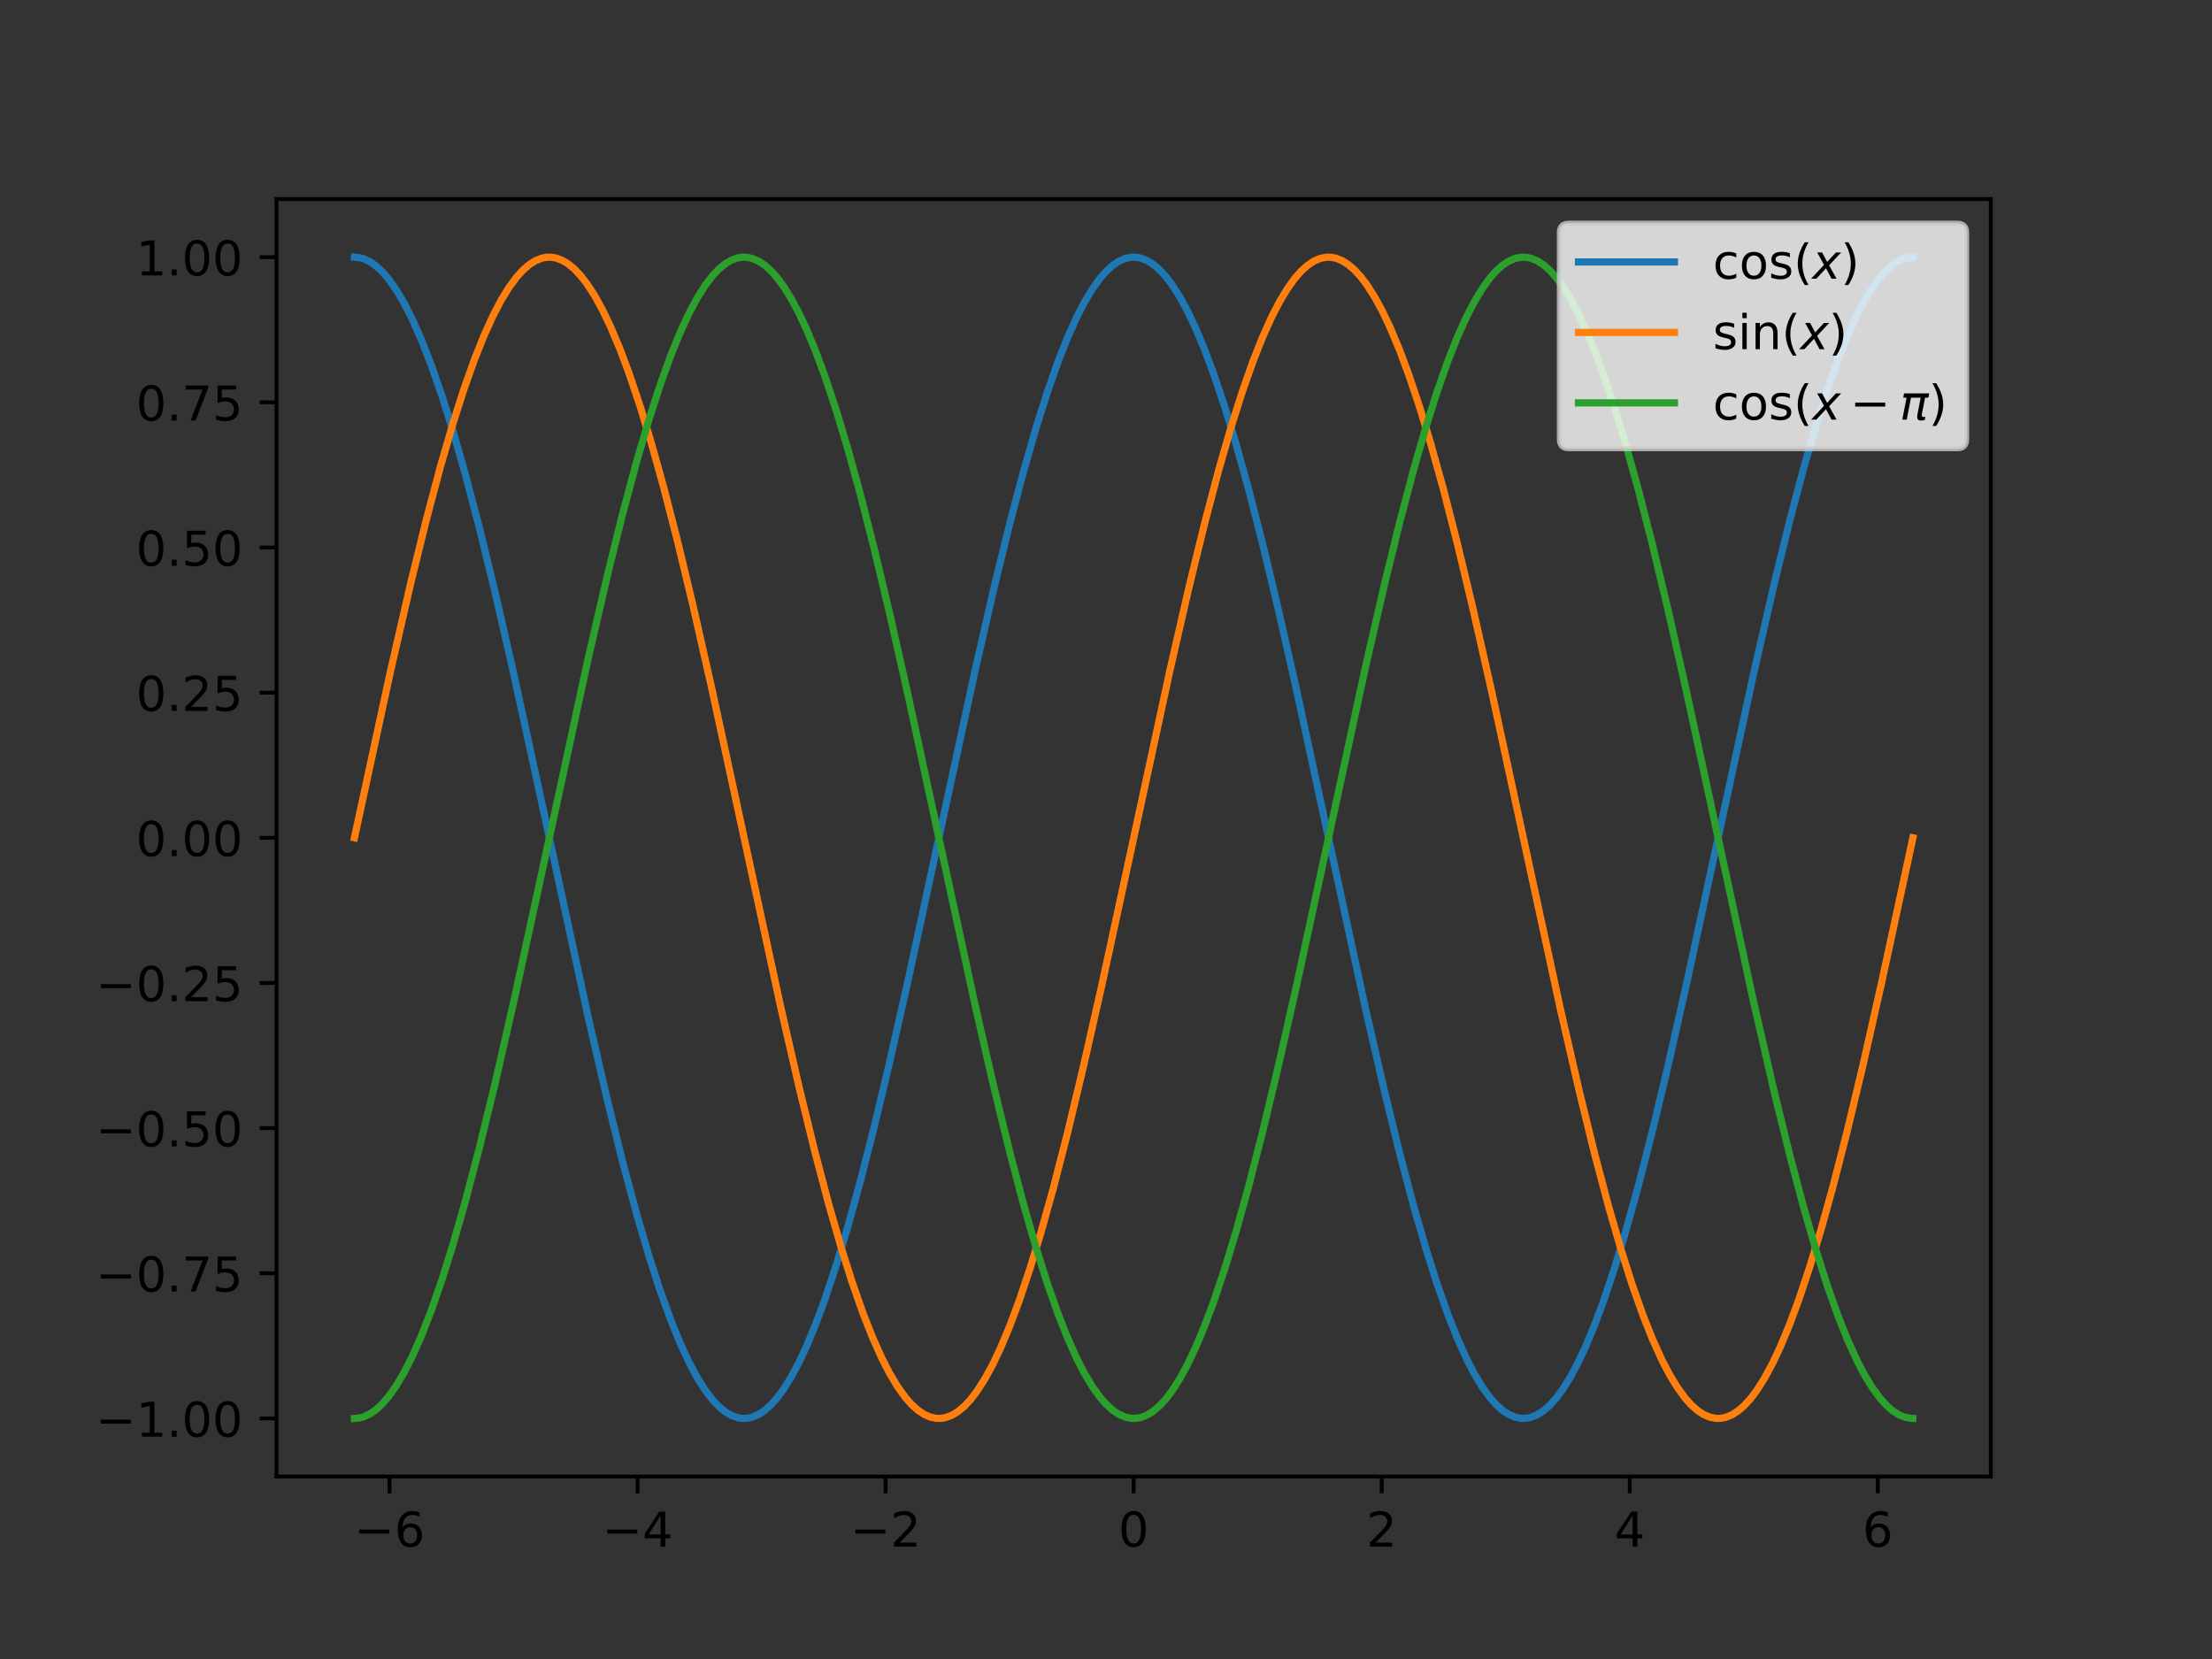 <?xml version="1.0" encoding="utf-8" standalone="no"?>
<!DOCTYPE svg PUBLIC "-//W3C//DTD SVG 1.1//EN"
  "http://www.w3.org/Graphics/SVG/1.1/DTD/svg11.dtd">
<!-- Created with matplotlib (https://matplotlib.org/) -->
<svg height="345.6pt" version="1.1" viewBox="0 0 460.8 345.6" width="460.8pt" xmlns="http://www.w3.org/2000/svg" xmlns:xlink="http://www.w3.org/1999/xlink">
 <rect x="0" y="0" width="460.8" height="345.6" fill="#333333" stroke="none"/>
 <defs>
  <style type="text/css">
*{stroke-linecap:butt;stroke-linejoin:round;}
  </style>
 </defs>
 <g id="figure_1">
  <g id="patch_1">
   <path d="M 0 345.6 
L 460.8 345.6 
L 460.8 0 
L 0 0 
z
" style="fill:none;"/>
  </g>
  <g id="axes_1">
   <g id="patch_2">
    <path d="M 57.6 307.584 
L 414.72 307.584 
L 414.72 41.472 
L 57.6 41.472 
z
" style="fill:none;"/>
   </g>
   <g id="matplotlib.axis_1">
    <g id="xtick_1">
     <g id="line2d_1">
      <defs>
       <path d="M 0 0 
L 0 3.5 
" id="m1e6640da4e" style="stroke:#000000;stroke-width:0.8;"/>
      </defs>
      <g>
       <use style="stroke:#000000;stroke-width:0.8;" x="81.149" xlink:href="#m1e6640da4e" y="307.584"/>
      </g>
     </g>
     <g id="text_1">
      <!-- −6 -->
      <defs>
       <path d="M 10.594 35.5 
L 73.188 35.5 
L 73.188 27.203 
L 10.594 27.203 
z
" id="DejaVuSans-8722"/>
       <path d="M 33.016 40.375 
Q 26.375 40.375 22.484 35.828 
Q 18.609 31.297 18.609 23.391 
Q 18.609 15.531 22.484 10.953 
Q 26.375 6.391 33.016 6.391 
Q 39.656 6.391 43.531 10.953 
Q 47.406 15.531 47.406 23.391 
Q 47.406 31.297 43.531 35.828 
Q 39.656 40.375 33.016 40.375 
z
M 52.594 71.297 
L 52.594 62.312 
Q 48.875 64.062 45.094 64.984 
Q 41.312 65.922 37.594 65.922 
Q 27.828 65.922 22.672 59.328 
Q 17.531 52.734 16.797 39.406 
Q 19.672 43.656 24.016 45.922 
Q 28.375 48.188 33.594 48.188 
Q 44.578 48.188 50.953 41.516 
Q 57.328 34.859 57.328 23.391 
Q 57.328 12.156 50.688 5.359 
Q 44.047 -1.422 33.016 -1.422 
Q 20.359 -1.422 13.672 8.266 
Q 6.984 17.969 6.984 36.375 
Q 6.984 53.656 15.188 63.938 
Q 23.391 74.219 37.203 74.219 
Q 40.922 74.219 44.703 73.484 
Q 48.484 72.75 52.594 71.297 
z
" id="DejaVuSans-54"/>
      </defs>
      <g transform="translate(73.778 322.182)scale(0.1 -0.1)">
       <use xlink:href="#DejaVuSans-8722"/>
       <use x="83.789" xlink:href="#DejaVuSans-54"/>
      </g>
     </g>
    </g>
    <g id="xtick_2">
     <g id="line2d_2">
      <g>
       <use style="stroke:#000000;stroke-width:0.8;" x="132.819" xlink:href="#m1e6640da4e" y="307.584"/>
      </g>
     </g>
     <g id="text_2">
      <!-- −4 -->
      <defs>
       <path d="M 37.797 64.312 
L 12.891 25.391 
L 37.797 25.391 
z
M 35.203 72.906 
L 47.609 72.906 
L 47.609 25.391 
L 58.016 25.391 
L 58.016 17.188 
L 47.609 17.188 
L 47.609 0 
L 37.797 0 
L 37.797 17.188 
L 4.891 17.188 
L 4.891 26.703 
z
" id="DejaVuSans-52"/>
      </defs>
      <g transform="translate(125.448 322.182)scale(0.1 -0.1)">
       <use xlink:href="#DejaVuSans-8722"/>
       <use x="83.789" xlink:href="#DejaVuSans-52"/>
      </g>
     </g>
    </g>
    <g id="xtick_3">
     <g id="line2d_3">
      <g>
       <use style="stroke:#000000;stroke-width:0.8;" x="184.49" xlink:href="#m1e6640da4e" y="307.584"/>
      </g>
     </g>
     <g id="text_3">
      <!-- −2 -->
      <defs>
       <path d="M 19.188 8.297 
L 53.609 8.297 
L 53.609 0 
L 7.328 0 
L 7.328 8.297 
Q 12.938 14.109 22.625 23.891 
Q 32.328 33.688 34.812 36.531 
Q 39.547 41.844 41.422 45.531 
Q 43.312 49.219 43.312 52.781 
Q 43.312 58.594 39.234 62.25 
Q 35.156 65.922 28.609 65.922 
Q 23.969 65.922 18.812 64.312 
Q 13.672 62.703 7.812 59.422 
L 7.812 69.391 
Q 13.766 71.781 18.938 73 
Q 24.125 74.219 28.422 74.219 
Q 39.75 74.219 46.484 68.547 
Q 53.219 62.891 53.219 53.422 
Q 53.219 48.922 51.531 44.891 
Q 49.859 40.875 45.406 35.406 
Q 44.188 33.984 37.641 27.219 
Q 31.109 20.453 19.188 8.297 
z
" id="DejaVuSans-50"/>
      </defs>
      <g transform="translate(177.119 322.182)scale(0.1 -0.1)">
       <use xlink:href="#DejaVuSans-8722"/>
       <use x="83.789" xlink:href="#DejaVuSans-50"/>
      </g>
     </g>
    </g>
    <g id="xtick_4">
     <g id="line2d_4">
      <g>
       <use style="stroke:#000000;stroke-width:0.8;" x="236.16" xlink:href="#m1e6640da4e" y="307.584"/>
      </g>
     </g>
     <g id="text_4">
      <!-- 0 -->
      <defs>
       <path d="M 31.781 66.406 
Q 24.172 66.406 20.328 58.906 
Q 16.5 51.422 16.5 36.375 
Q 16.5 21.391 20.328 13.891 
Q 24.172 6.391 31.781 6.391 
Q 39.453 6.391 43.281 13.891 
Q 47.125 21.391 47.125 36.375 
Q 47.125 51.422 43.281 58.906 
Q 39.453 66.406 31.781 66.406 
z
M 31.781 74.219 
Q 44.047 74.219 50.516 64.516 
Q 56.984 54.828 56.984 36.375 
Q 56.984 17.969 50.516 8.266 
Q 44.047 -1.422 31.781 -1.422 
Q 19.531 -1.422 13.062 8.266 
Q 6.594 17.969 6.594 36.375 
Q 6.594 54.828 13.062 64.516 
Q 19.531 74.219 31.781 74.219 
z
" id="DejaVuSans-48"/>
      </defs>
      <g transform="translate(232.979 322.182)scale(0.1 -0.1)">
       <use xlink:href="#DejaVuSans-48"/>
      </g>
     </g>
    </g>
    <g id="xtick_5">
     <g id="line2d_5">
      <g>
       <use style="stroke:#000000;stroke-width:0.8;" x="287.83" xlink:href="#m1e6640da4e" y="307.584"/>
      </g>
     </g>
     <g id="text_5">
      <!-- 2 -->
      <g transform="translate(284.649 322.182)scale(0.1 -0.1)">
       <use xlink:href="#DejaVuSans-50"/>
      </g>
     </g>
    </g>
    <g id="xtick_6">
     <g id="line2d_6">
      <g>
       <use style="stroke:#000000;stroke-width:0.8;" x="339.501" xlink:href="#m1e6640da4e" y="307.584"/>
      </g>
     </g>
     <g id="text_6">
      <!-- 4 -->
      <g transform="translate(336.32 322.182)scale(0.1 -0.1)">
       <use xlink:href="#DejaVuSans-52"/>
      </g>
     </g>
    </g>
    <g id="xtick_7">
     <g id="line2d_7">
      <g>
       <use style="stroke:#000000;stroke-width:0.8;" x="391.171" xlink:href="#m1e6640da4e" y="307.584"/>
      </g>
     </g>
     <g id="text_7">
      <!-- 6 -->
      <g transform="translate(387.99 322.182)scale(0.1 -0.1)">
       <use xlink:href="#DejaVuSans-54"/>
      </g>
     </g>
    </g>
   </g>
   <g id="matplotlib.axis_2">
    <g id="ytick_1">
     <g id="line2d_8">
      <defs>
       <path d="M 0 0 
L -3.5 0 
" id="m47c189e762" style="stroke:#000000;stroke-width:0.8;"/>
      </defs>
      <g>
       <use style="stroke:#000000;stroke-width:0.8;" x="57.6" xlink:href="#m47c189e762" y="295.488"/>
      </g>
     </g>
     <g id="text_8">
      <!-- −1.00 -->
      <defs>
       <path d="M 12.406 8.297 
L 28.516 8.297 
L 28.516 63.922 
L 10.984 60.406 
L 10.984 69.391 
L 28.422 72.906 
L 38.281 72.906 
L 38.281 8.297 
L 54.391 8.297 
L 54.391 0 
L 12.406 0 
z
" id="DejaVuSans-49"/>
       <path d="M 10.688 12.406 
L 21 12.406 
L 21 0 
L 10.688 0 
z
" id="DejaVuSans-46"/>
      </defs>
      <g transform="translate(19.955 299.287)scale(0.1 -0.1)">
       <use xlink:href="#DejaVuSans-8722"/>
       <use x="83.789" xlink:href="#DejaVuSans-49"/>
       <use x="147.412" xlink:href="#DejaVuSans-46"/>
       <use x="179.199" xlink:href="#DejaVuSans-48"/>
       <use x="242.822" xlink:href="#DejaVuSans-48"/>
      </g>
     </g>
    </g>
    <g id="ytick_2">
     <g id="line2d_9">
      <g>
       <use style="stroke:#000000;stroke-width:0.8;" x="57.6" xlink:href="#m47c189e762" y="265.248"/>
      </g>
     </g>
     <g id="text_9">
      <!-- −0.75 -->
      <defs>
       <path d="M 8.203 72.906 
L 55.078 72.906 
L 55.078 68.703 
L 28.609 0 
L 18.312 0 
L 43.219 64.594 
L 8.203 64.594 
z
" id="DejaVuSans-55"/>
       <path d="M 10.797 72.906 
L 49.516 72.906 
L 49.516 64.594 
L 19.828 64.594 
L 19.828 46.734 
Q 21.969 47.469 24.109 47.828 
Q 26.266 48.188 28.422 48.188 
Q 40.625 48.188 47.75 41.5 
Q 54.891 34.812 54.891 23.391 
Q 54.891 11.625 47.562 5.094 
Q 40.234 -1.422 26.906 -1.422 
Q 22.312 -1.422 17.547 -0.641 
Q 12.797 0.141 7.719 1.703 
L 7.719 11.625 
Q 12.109 9.234 16.797 8.062 
Q 21.484 6.891 26.703 6.891 
Q 35.156 6.891 40.078 11.328 
Q 45.016 15.766 45.016 23.391 
Q 45.016 31 40.078 35.438 
Q 35.156 39.891 26.703 39.891 
Q 22.75 39.891 18.812 39.016 
Q 14.891 38.141 10.797 36.281 
z
" id="DejaVuSans-53"/>
      </defs>
      <g transform="translate(19.955 269.047)scale(0.1 -0.1)">
       <use xlink:href="#DejaVuSans-8722"/>
       <use x="83.789" xlink:href="#DejaVuSans-48"/>
       <use x="147.412" xlink:href="#DejaVuSans-46"/>
       <use x="179.199" xlink:href="#DejaVuSans-55"/>
       <use x="242.822" xlink:href="#DejaVuSans-53"/>
      </g>
     </g>
    </g>
    <g id="ytick_3">
     <g id="line2d_10">
      <g>
       <use style="stroke:#000000;stroke-width:0.8;" x="57.6" xlink:href="#m47c189e762" y="235.008"/>
      </g>
     </g>
     <g id="text_10">
      <!-- −0.50 -->
      <g transform="translate(19.955 238.807)scale(0.1 -0.1)">
       <use xlink:href="#DejaVuSans-8722"/>
       <use x="83.789" xlink:href="#DejaVuSans-48"/>
       <use x="147.412" xlink:href="#DejaVuSans-46"/>
       <use x="179.199" xlink:href="#DejaVuSans-53"/>
       <use x="242.822" xlink:href="#DejaVuSans-48"/>
      </g>
     </g>
    </g>
    <g id="ytick_4">
     <g id="line2d_11">
      <g>
       <use style="stroke:#000000;stroke-width:0.8;" x="57.6" xlink:href="#m47c189e762" y="204.768"/>
      </g>
     </g>
     <g id="text_11">
      <!-- −0.25 -->
      <g transform="translate(19.955 208.567)scale(0.1 -0.1)">
       <use xlink:href="#DejaVuSans-8722"/>
       <use x="83.789" xlink:href="#DejaVuSans-48"/>
       <use x="147.412" xlink:href="#DejaVuSans-46"/>
       <use x="179.199" xlink:href="#DejaVuSans-50"/>
       <use x="242.822" xlink:href="#DejaVuSans-53"/>
      </g>
     </g>
    </g>
    <g id="ytick_5">
     <g id="line2d_12">
      <g>
       <use style="stroke:#000000;stroke-width:0.8;" x="57.6" xlink:href="#m47c189e762" y="174.528"/>
      </g>
     </g>
     <g id="text_12">
      <!-- 0.00 -->
      <g transform="translate(28.334 178.327)scale(0.1 -0.1)">
       <use xlink:href="#DejaVuSans-48"/>
       <use x="63.623" xlink:href="#DejaVuSans-46"/>
       <use x="95.41" xlink:href="#DejaVuSans-48"/>
       <use x="159.033" xlink:href="#DejaVuSans-48"/>
      </g>
     </g>
    </g>
    <g id="ytick_6">
     <g id="line2d_13">
      <g>
       <use style="stroke:#000000;stroke-width:0.8;" x="57.6" xlink:href="#m47c189e762" y="144.288"/>
      </g>
     </g>
     <g id="text_13">
      <!-- 0.25 -->
      <g transform="translate(28.334 148.087)scale(0.1 -0.1)">
       <use xlink:href="#DejaVuSans-48"/>
       <use x="63.623" xlink:href="#DejaVuSans-46"/>
       <use x="95.41" xlink:href="#DejaVuSans-50"/>
       <use x="159.033" xlink:href="#DejaVuSans-53"/>
      </g>
     </g>
    </g>
    <g id="ytick_7">
     <g id="line2d_14">
      <g>
       <use style="stroke:#000000;stroke-width:0.8;" x="57.6" xlink:href="#m47c189e762" y="114.048"/>
      </g>
     </g>
     <g id="text_14">
      <!-- 0.50 -->
      <g transform="translate(28.334 117.847)scale(0.1 -0.1)">
       <use xlink:href="#DejaVuSans-48"/>
       <use x="63.623" xlink:href="#DejaVuSans-46"/>
       <use x="95.41" xlink:href="#DejaVuSans-53"/>
       <use x="159.033" xlink:href="#DejaVuSans-48"/>
      </g>
     </g>
    </g>
    <g id="ytick_8">
     <g id="line2d_15">
      <g>
       <use style="stroke:#000000;stroke-width:0.8;" x="57.6" xlink:href="#m47c189e762" y="83.808"/>
      </g>
     </g>
     <g id="text_15">
      <!-- 0.75 -->
      <g transform="translate(28.334 87.607)scale(0.1 -0.1)">
       <use xlink:href="#DejaVuSans-48"/>
       <use x="63.623" xlink:href="#DejaVuSans-46"/>
       <use x="95.41" xlink:href="#DejaVuSans-55"/>
       <use x="159.033" xlink:href="#DejaVuSans-53"/>
      </g>
     </g>
    </g>
    <g id="ytick_9">
     <g id="line2d_16">
      <g>
       <use style="stroke:#000000;stroke-width:0.8;" x="57.6" xlink:href="#m47c189e762" y="53.568"/>
      </g>
     </g>
     <g id="text_16">
      <!-- 1.00 -->
      <g transform="translate(28.334 57.367)scale(0.1 -0.1)">
       <use xlink:href="#DejaVuSans-49"/>
       <use x="63.623" xlink:href="#DejaVuSans-46"/>
       <use x="95.41" xlink:href="#DejaVuSans-48"/>
       <use x="159.033" xlink:href="#DejaVuSans-48"/>
      </g>
     </g>
    </g>
   </g>
   <g id="line2d_17">
    <path clip-path="url(#pc1bbb0bab9)" d="M 73.833 53.568 
L 74.808 53.654 
L 75.783 53.912 
L 77.083 54.524 
L 78.382 55.439 
L 79.682 56.655 
L 80.982 58.17 
L 82.607 60.478 
L 84.232 63.236 
L 85.857 66.434 
L 87.807 70.835 
L 89.757 75.827 
L 92.032 82.358 
L 94.306 89.604 
L 96.906 98.687 
L 99.831 109.817 
L 103.081 123.15 
L 106.981 140.201 
L 112.18 164.08 
L 122.58 212.124 
L 126.479 228.985 
L 129.729 242.105 
L 132.654 253.006 
L 135.254 261.856 
L 137.529 268.878 
L 139.804 275.169 
L 141.753 279.942 
L 143.703 284.115 
L 145.328 287.117 
L 146.953 289.673 
L 148.578 291.774 
L 149.878 293.122 
L 151.178 294.169 
L 152.478 294.914 
L 153.778 295.353 
L 154.753 295.483 
L 155.728 295.44 
L 156.703 295.224 
L 158.002 294.67 
L 159.302 293.812 
L 160.602 292.652 
L 161.902 291.192 
L 163.202 289.438 
L 164.827 286.836 
L 166.452 283.791 
L 168.077 280.313 
L 170.027 275.589 
L 171.977 270.289 
L 174.251 263.419 
L 176.526 255.861 
L 179.126 246.455 
L 182.051 235.008 
L 185.301 221.388 
L 189.2 204.086 
L 195.05 177 
L 203.175 139.472 
L 207.074 122.462 
L 210.324 109.176 
L 213.249 98.095 
L 215.849 89.064 
L 218.124 81.867 
L 220.398 75.389 
L 222.348 70.446 
L 224.298 66.095 
L 225.923 62.94 
L 227.548 60.226 
L 229.173 57.965 
L 230.473 56.487 
L 231.773 55.308 
L 233.073 54.431 
L 234.373 53.857 
L 235.673 53.59 
L 236.647 53.59 
L 237.622 53.762 
L 238.922 54.259 
L 240.222 55.06 
L 241.522 56.164 
L 242.822 57.567 
L 244.122 59.267 
L 245.747 61.801 
L 247.372 64.781 
L 248.997 68.195 
L 250.947 72.845 
L 252.896 78.074 
L 255.171 84.867 
L 257.446 92.354 
L 260.046 101.687 
L 262.971 113.062 
L 266.221 126.618 
L 270.12 143.865 
L 275.97 170.915 
L 284.419 209.948 
L 288.319 226.937 
L 291.569 240.2 
L 294.494 251.255 
L 297.094 260.261 
L 299.369 267.433 
L 301.643 273.885 
L 303.593 278.804 
L 305.543 283.129 
L 307.168 286.262 
L 308.793 288.954 
L 310.418 291.192 
L 311.718 292.652 
L 313.018 293.812 
L 314.318 294.67 
L 315.617 295.224 
L 316.917 295.473 
L 317.892 295.459 
L 318.867 295.272 
L 320.167 294.756 
L 321.467 293.936 
L 322.767 292.813 
L 324.067 291.391 
L 325.367 289.673 
L 326.992 287.117 
L 328.617 284.115 
L 330.242 280.68 
L 332.191 276.005 
L 334.141 270.752 
L 336.416 263.934 
L 338.691 256.423 
L 341.291 247.065 
L 344.216 235.666 
L 347.465 222.088 
L 351.365 204.823 
L 357.215 177.761 
L 365.339 140.201 
L 369.564 121.776 
L 372.814 108.537 
L 375.739 97.507 
L 378.339 88.527 
L 380.613 81.38 
L 382.888 74.955 
L 384.838 70.06 
L 386.788 65.76 
L 388.413 62.649 
L 390.038 59.98 
L 391.663 57.764 
L 392.963 56.323 
L 394.263 55.182 
L 395.562 54.342 
L 396.862 53.807 
L 398.162 53.578 
L 398.487 53.568 
L 398.487 53.568 
" style="fill:none;stroke:#1f77b4;stroke-linecap:square;stroke-width:1.5;"/>
   </g>
   <g id="line2d_18">
    <path clip-path="url(#pc1bbb0bab9)" d="M 73.833 174.528 
L 81.307 140.019 
L 85.532 121.605 
L 88.782 108.378 
L 91.707 97.361 
L 94.306 88.393 
L 96.581 81.259 
L 98.856 74.847 
L 100.806 69.964 
L 102.756 65.677 
L 104.381 62.576 
L 106.006 59.919 
L 107.631 57.714 
L 108.931 56.283 
L 110.23 55.151 
L 111.53 54.321 
L 112.83 53.795 
L 113.805 53.602 
L 114.78 53.58 
L 115.755 53.731 
L 117.055 54.199 
L 118.355 54.972 
L 119.655 56.048 
L 120.955 57.423 
L 122.255 59.095 
L 123.88 61.595 
L 125.504 64.542 
L 127.129 67.924 
L 129.079 72.537 
L 131.029 77.731 
L 133.304 84.485 
L 135.579 91.936 
L 138.179 101.232 
L 141.103 112.572 
L 144.353 126.095 
L 148.253 143.313 
L 153.778 168.824 
L 162.552 209.402 
L 166.452 226.422 
L 169.702 239.72 
L 172.627 250.813 
L 175.226 259.858 
L 177.501 267.066 
L 179.776 273.558 
L 181.726 278.513 
L 183.676 282.877 
L 185.301 286.042 
L 186.926 288.767 
L 188.55 291.04 
L 189.85 292.527 
L 191.15 293.716 
L 192.45 294.603 
L 193.75 295.185 
L 195.05 295.463 
L 196.025 295.47 
L 197 295.305 
L 198.3 294.817 
L 199.6 294.025 
L 200.9 292.931 
L 202.2 291.537 
L 203.5 289.847 
L 205.124 287.324 
L 206.749 284.355 
L 208.374 280.952 
L 210.324 276.314 
L 212.274 271.097 
L 214.549 264.317 
L 216.824 256.842 
L 219.424 247.521 
L 222.348 236.157 
L 225.598 222.612 
L 229.498 205.375 
L 235.023 179.852 
L 243.797 139.29 
L 247.697 122.29 
L 250.947 109.016 
L 253.871 97.948 
L 256.471 88.929 
L 258.746 81.745 
L 261.021 75.28 
L 262.971 70.349 
L 264.921 66.011 
L 266.546 62.867 
L 268.17 60.164 
L 269.795 57.914 
L 271.095 56.446 
L 272.395 55.276 
L 273.695 54.408 
L 274.995 53.844 
L 276.295 53.586 
L 277.27 53.593 
L 278.245 53.773 
L 279.545 54.279 
L 280.845 55.09 
L 282.145 56.203 
L 283.445 57.616 
L 284.744 59.325 
L 286.369 61.87 
L 287.994 64.861 
L 289.619 68.285 
L 291.569 72.948 
L 293.519 78.189 
L 295.794 84.994 
L 298.069 92.494 
L 300.668 101.839 
L 303.593 113.226 
L 306.843 126.793 
L 310.743 144.049 
L 316.592 171.105 
L 325.042 210.13 
L 328.942 227.108 
L 332.191 240.36 
L 335.116 251.402 
L 337.716 260.395 
L 339.991 267.554 
L 342.266 273.993 
L 344.216 278.9 
L 346.166 283.213 
L 347.79 286.335 
L 349.415 289.015 
L 351.04 291.242 
L 352.34 292.692 
L 353.64 293.843 
L 354.94 294.692 
L 356.24 295.237 
L 357.54 295.476 
L 358.515 295.454 
L 359.49 295.261 
L 360.79 294.735 
L 362.09 293.905 
L 363.389 292.773 
L 364.689 291.342 
L 365.989 289.615 
L 367.614 287.047 
L 369.239 284.034 
L 370.864 280.588 
L 372.814 275.901 
L 374.764 270.637 
L 377.039 263.805 
L 379.313 256.282 
L 381.913 246.913 
L 384.838 235.501 
L 388.088 221.913 
L 391.988 204.639 
L 397.837 177.571 
L 398.487 174.528 
L 398.487 174.528 
" style="fill:none;stroke:#ff7f0e;stroke-linecap:square;stroke-width:1.5;"/>
   </g>
   <g id="line2d_19">
    <path clip-path="url(#pc1bbb0bab9)" d="M 73.833 295.488 
L 74.808 295.402 
L 75.783 295.144 
L 77.083 294.532 
L 78.382 293.617 
L 79.682 292.401 
L 80.982 290.886 
L 82.607 288.578 
L 84.232 285.82 
L 85.857 282.622 
L 87.807 278.221 
L 89.757 273.229 
L 92.032 266.698 
L 94.306 259.452 
L 96.906 250.369 
L 99.831 239.239 
L 103.081 225.906 
L 106.981 208.855 
L 112.18 184.976 
L 122.58 136.932 
L 126.479 120.071 
L 129.729 106.951 
L 132.654 96.05 
L 135.254 87.2 
L 137.529 80.178 
L 139.804 73.887 
L 141.753 69.114 
L 143.703 64.941 
L 145.328 61.939 
L 146.953 59.383 
L 148.578 57.282 
L 149.878 55.934 
L 151.178 54.887 
L 152.478 54.142 
L 153.778 53.703 
L 154.753 53.573 
L 155.728 53.616 
L 156.703 53.832 
L 158.002 54.386 
L 159.302 55.244 
L 160.602 56.404 
L 161.902 57.864 
L 163.202 59.618 
L 164.827 62.22 
L 166.452 65.265 
L 168.077 68.743 
L 170.027 73.467 
L 171.977 78.767 
L 174.251 85.637 
L 176.526 93.195 
L 179.126 102.601 
L 182.051 114.048 
L 185.301 127.668 
L 189.2 144.97 
L 195.05 172.056 
L 203.175 209.584 
L 207.074 226.594 
L 210.324 239.88 
L 213.249 250.961 
L 215.849 259.992 
L 218.124 267.189 
L 220.398 273.667 
L 222.348 278.61 
L 224.298 282.961 
L 225.923 286.116 
L 227.548 288.83 
L 229.173 291.091 
L 230.473 292.569 
L 231.773 293.748 
L 233.073 294.625 
L 234.373 295.199 
L 235.673 295.466 
L 236.647 295.466 
L 237.622 295.294 
L 238.922 294.797 
L 240.222 293.996 
L 241.522 292.892 
L 242.822 291.489 
L 244.122 289.789 
L 245.747 287.255 
L 247.372 284.275 
L 248.997 280.861 
L 250.947 276.211 
L 252.896 270.982 
L 255.171 264.189 
L 257.446 256.702 
L 260.046 247.369 
L 262.971 235.994 
L 266.221 222.438 
L 270.12 205.191 
L 275.97 178.141 
L 284.419 139.108 
L 288.319 122.119 
L 291.569 108.856 
L 294.494 97.801 
L 297.094 88.795 
L 299.369 81.623 
L 301.643 75.171 
L 303.593 70.252 
L 305.543 65.927 
L 307.168 62.794 
L 308.793 60.102 
L 310.418 57.864 
L 311.718 56.404 
L 313.018 55.244 
L 314.318 54.386 
L 315.617 53.832 
L 316.917 53.583 
L 317.892 53.597 
L 318.867 53.784 
L 320.167 54.3 
L 321.467 55.12 
L 322.767 56.243 
L 324.067 57.665 
L 325.367 59.383 
L 326.992 61.939 
L 328.617 64.941 
L 330.242 68.376 
L 332.191 73.051 
L 334.141 78.304 
L 336.416 85.122 
L 338.691 92.633 
L 341.291 101.991 
L 344.216 113.39 
L 347.465 126.968 
L 351.365 144.233 
L 357.215 171.295 
L 365.339 208.855 
L 369.564 227.28 
L 372.814 240.519 
L 375.739 251.549 
L 378.339 260.529 
L 380.613 267.676 
L 382.888 274.101 
L 384.838 278.996 
L 386.788 283.296 
L 388.413 286.407 
L 390.038 289.076 
L 391.663 291.292 
L 392.963 292.733 
L 394.263 293.874 
L 395.562 294.714 
L 396.862 295.249 
L 398.162 295.478 
L 398.487 295.488 
L 398.487 295.488 
" style="fill:none;stroke:#2ca02c;stroke-linecap:square;stroke-width:1.5;"/>
   </g>
   <g id="patch_3">
    <path d="M 57.6 307.584 
L 57.6 41.472 
" style="fill:none;stroke:#000000;stroke-linecap:square;stroke-linejoin:miter;stroke-width:0.8;"/>
   </g>
   <g id="patch_4">
    <path d="M 414.72 307.584 
L 414.72 41.472 
" style="fill:none;stroke:#000000;stroke-linecap:square;stroke-linejoin:miter;stroke-width:0.8;"/>
   </g>
   <g id="patch_5">
    <path d="M 57.6 307.584 
L 414.72 307.584 
" style="fill:none;stroke:#000000;stroke-linecap:square;stroke-linejoin:miter;stroke-width:0.8;"/>
   </g>
   <g id="patch_6">
    <path d="M 57.6 41.472 
L 414.72 41.472 
" style="fill:none;stroke:#000000;stroke-linecap:square;stroke-linejoin:miter;stroke-width:0.8;"/>
   </g>
   <g id="legend_1">
    <g id="patch_7">
     <path d="M 326.82 93.506 
L 407.72 93.506 
Q 409.72 93.506 409.72 91.506 
L 409.72 48.472 
Q 409.72 46.472 407.72 46.472 
L 326.82 46.472 
Q 324.82 46.472 324.82 48.472 
L 324.82 91.506 
Q 324.82 93.506 326.82 93.506 
z
" style="fill:#ffffff;opacity:0.8;stroke:#cccccc;stroke-linejoin:miter;"/>
    </g>
    <g id="line2d_20">
     <path d="M 328.82 54.57 
L 348.82 54.57 
" style="fill:none;stroke:#1f77b4;stroke-linecap:square;stroke-width:1.5;"/>
    </g>
    <g id="line2d_21"/>
    <g id="text_17">
     <!-- $ \cos \left( x \right) $ -->
     <defs>
      <path d="M 48.781 52.594 
L 48.781 44.188 
Q 44.969 46.297 41.141 47.344 
Q 37.312 48.391 33.406 48.391 
Q 24.656 48.391 19.812 42.844 
Q 14.984 37.312 14.984 27.297 
Q 14.984 17.281 19.812 11.734 
Q 24.656 6.203 33.406 6.203 
Q 37.312 6.203 41.141 7.25 
Q 44.969 8.297 48.781 10.406 
L 48.781 2.094 
Q 45.016 0.344 40.984 -0.531 
Q 36.969 -1.422 32.422 -1.422 
Q 20.062 -1.422 12.781 6.344 
Q 5.516 14.109 5.516 27.297 
Q 5.516 40.672 12.859 48.328 
Q 20.219 56 33.016 56 
Q 37.156 56 41.109 55.141 
Q 45.062 54.297 48.781 52.594 
z
" id="DejaVuSans-99"/>
      <path d="M 30.609 48.391 
Q 23.391 48.391 19.188 42.75 
Q 14.984 37.109 14.984 27.297 
Q 14.984 17.484 19.156 11.844 
Q 23.344 6.203 30.609 6.203 
Q 37.797 6.203 41.984 11.859 
Q 46.188 17.531 46.188 27.297 
Q 46.188 37.016 41.984 42.703 
Q 37.797 48.391 30.609 48.391 
z
M 30.609 56 
Q 42.328 56 49.016 48.375 
Q 55.719 40.766 55.719 27.297 
Q 55.719 13.875 49.016 6.219 
Q 42.328 -1.422 30.609 -1.422 
Q 18.844 -1.422 12.172 6.219 
Q 5.516 13.875 5.516 27.297 
Q 5.516 40.766 12.172 48.375 
Q 18.844 56 30.609 56 
z
" id="DejaVuSans-111"/>
      <path d="M 44.281 53.078 
L 44.281 44.578 
Q 40.484 46.531 36.375 47.5 
Q 32.281 48.484 27.875 48.484 
Q 21.188 48.484 17.844 46.438 
Q 14.5 44.391 14.5 40.281 
Q 14.5 37.156 16.891 35.375 
Q 19.281 33.594 26.516 31.984 
L 29.594 31.297 
Q 39.156 29.25 43.188 25.516 
Q 47.219 21.781 47.219 15.094 
Q 47.219 7.469 41.188 3.016 
Q 35.156 -1.422 24.609 -1.422 
Q 20.219 -1.422 15.453 -0.562 
Q 10.688 0.297 5.422 2 
L 5.422 11.281 
Q 10.406 8.688 15.234 7.391 
Q 20.062 6.109 24.812 6.109 
Q 31.156 6.109 34.562 8.281 
Q 37.984 10.453 37.984 14.406 
Q 37.984 18.062 35.516 20.016 
Q 33.062 21.969 24.703 23.781 
L 21.578 24.516 
Q 13.234 26.266 9.516 29.906 
Q 5.812 33.547 5.812 39.891 
Q 5.812 47.609 11.281 51.797 
Q 16.75 56 26.812 56 
Q 31.781 56 36.172 55.266 
Q 40.578 54.547 44.281 53.078 
z
" id="DejaVuSans-115"/>
      <path d="M 31 75.875 
Q 24.469 64.656 21.281 53.656 
Q 18.109 42.672 18.109 31.391 
Q 18.109 20.125 21.312 9.062 
Q 24.516 -2 31 -13.188 
L 23.188 -13.188 
Q 15.875 -1.703 12.234 9.375 
Q 8.594 20.453 8.594 31.391 
Q 8.594 42.281 12.203 53.312 
Q 15.828 64.359 23.188 75.875 
z
" id="DejaVuSans-40"/>
      <path d="M 60.016 54.688 
L 34.906 27.875 
L 50.297 0 
L 39.984 0 
L 28.422 21.688 
L 8.297 0 
L -2.594 0 
L 24.312 28.812 
L 10.016 54.688 
L 20.312 54.688 
L 30.812 34.906 
L 49.125 54.688 
z
" id="DejaVuSans-Oblique-120"/>
      <path d="M 8.016 75.875 
L 15.828 75.875 
Q 23.141 64.359 26.781 53.312 
Q 30.422 42.281 30.422 31.391 
Q 30.422 20.453 26.781 9.375 
Q 23.141 -1.703 15.828 -13.188 
L 8.016 -13.188 
Q 14.5 -2 17.703 9.062 
Q 20.906 20.125 20.906 31.391 
Q 20.906 42.672 17.703 53.656 
Q 14.5 64.656 8.016 75.875 
z
" id="DejaVuSans-41"/>
     </defs>
     <g transform="translate(356.82 58.07)scale(0.1 -0.1)">
      <use transform="translate(0 0.125)" xlink:href="#DejaVuSans-99"/>
      <use transform="translate(54.98 0.125)" xlink:href="#DejaVuSans-111"/>
      <use transform="translate(116.162 0.125)" xlink:href="#DejaVuSans-115"/>
      <use transform="translate(168.262 0.125)" xlink:href="#DejaVuSans-40"/>
      <use transform="translate(207.275 0.125)" xlink:href="#DejaVuSans-Oblique-120"/>
      <use transform="translate(266.455 0.125)" xlink:href="#DejaVuSans-41"/>
     </g>
    </g>
    <g id="line2d_22">
     <path d="M 328.82 69.249 
L 348.82 69.249 
" style="fill:none;stroke:#ff7f0e;stroke-linecap:square;stroke-width:1.5;"/>
    </g>
    <g id="line2d_23"/>
    <g id="text_18">
     <!-- $ \sin \left( x \right) $ -->
     <defs>
      <path d="M 9.422 54.688 
L 18.406 54.688 
L 18.406 0 
L 9.422 0 
z
M 9.422 75.984 
L 18.406 75.984 
L 18.406 64.594 
L 9.422 64.594 
z
" id="DejaVuSans-105"/>
      <path d="M 54.891 33.016 
L 54.891 0 
L 45.906 0 
L 45.906 32.719 
Q 45.906 40.484 42.875 44.328 
Q 39.844 48.188 33.797 48.188 
Q 26.516 48.188 22.312 43.547 
Q 18.109 38.922 18.109 30.906 
L 18.109 0 
L 9.078 0 
L 9.078 54.688 
L 18.109 54.688 
L 18.109 46.188 
Q 21.344 51.125 25.703 53.562 
Q 30.078 56 35.797 56 
Q 45.219 56 50.047 50.172 
Q 54.891 44.344 54.891 33.016 
z
" id="DejaVuSans-110"/>
     </defs>
     <g transform="translate(356.82 72.749)scale(0.1 -0.1)">
      <use transform="translate(0 0.016)" xlink:href="#DejaVuSans-115"/>
      <use transform="translate(52.1 0.016)" xlink:href="#DejaVuSans-105"/>
      <use transform="translate(79.883 0.016)" xlink:href="#DejaVuSans-110"/>
      <use transform="translate(143.262 0.016)" xlink:href="#DejaVuSans-40"/>
      <use transform="translate(182.275 0.016)" xlink:href="#DejaVuSans-Oblique-120"/>
      <use transform="translate(241.455 0.016)" xlink:href="#DejaVuSans-41"/>
     </g>
    </g>
    <g id="line2d_24">
     <path d="M 328.82 83.927 
L 348.82 83.927 
" style="fill:none;stroke:#2ca02c;stroke-linecap:square;stroke-width:1.5;"/>
    </g>
    <g id="line2d_25"/>
    <g id="text_19">
     <!-- $ \cos \left( x - \pi \right) $ -->
     <defs>
      <path d="M 9.125 54.688 
L 61.531 54.688 
L 59.766 45.703 
L 52.875 45.703 
L 46.344 12.109 
Q 45.656 8.594 46.578 7.031 
Q 47.469 5.516 50.141 5.516 
Q 50.875 5.516 51.953 5.672 
Q 53.078 5.766 53.422 5.812 
L 52.156 -0.688 
Q 50.344 -1.312 48.484 -1.609 
Q 46.578 -1.906 44.781 -1.906 
Q 38.922 -1.906 37.312 1.266 
Q 35.688 4.5 37.359 13.094 
L 43.703 45.703 
L 23.531 45.703 
L 14.656 0 
L 5.469 0 
L 14.359 45.703 
L 7.375 45.703 
z
" id="DejaVuSans-Oblique-960"/>
     </defs>
     <g transform="translate(356.82 87.427)scale(0.1 -0.1)">
      <use transform="translate(0 0.125)" xlink:href="#DejaVuSans-99"/>
      <use transform="translate(54.98 0.125)" xlink:href="#DejaVuSans-111"/>
      <use transform="translate(116.162 0.125)" xlink:href="#DejaVuSans-115"/>
      <use transform="translate(168.262 0.125)" xlink:href="#DejaVuSans-40"/>
      <use transform="translate(207.275 0.125)" xlink:href="#DejaVuSans-Oblique-120"/>
      <use transform="translate(285.938 0.125)" xlink:href="#DejaVuSans-8722"/>
      <use transform="translate(389.209 0.125)" xlink:href="#DejaVuSans-Oblique-960"/>
      <use transform="translate(449.414 0.125)" xlink:href="#DejaVuSans-41"/>
     </g>
    </g>
   </g>
  </g>
 </g>
 <defs>
  <clipPath id="pc1bbb0bab9">
   <rect height="266.112" width="357.12" x="57.6" y="41.472"/>
  </clipPath>
 </defs>
</svg>
